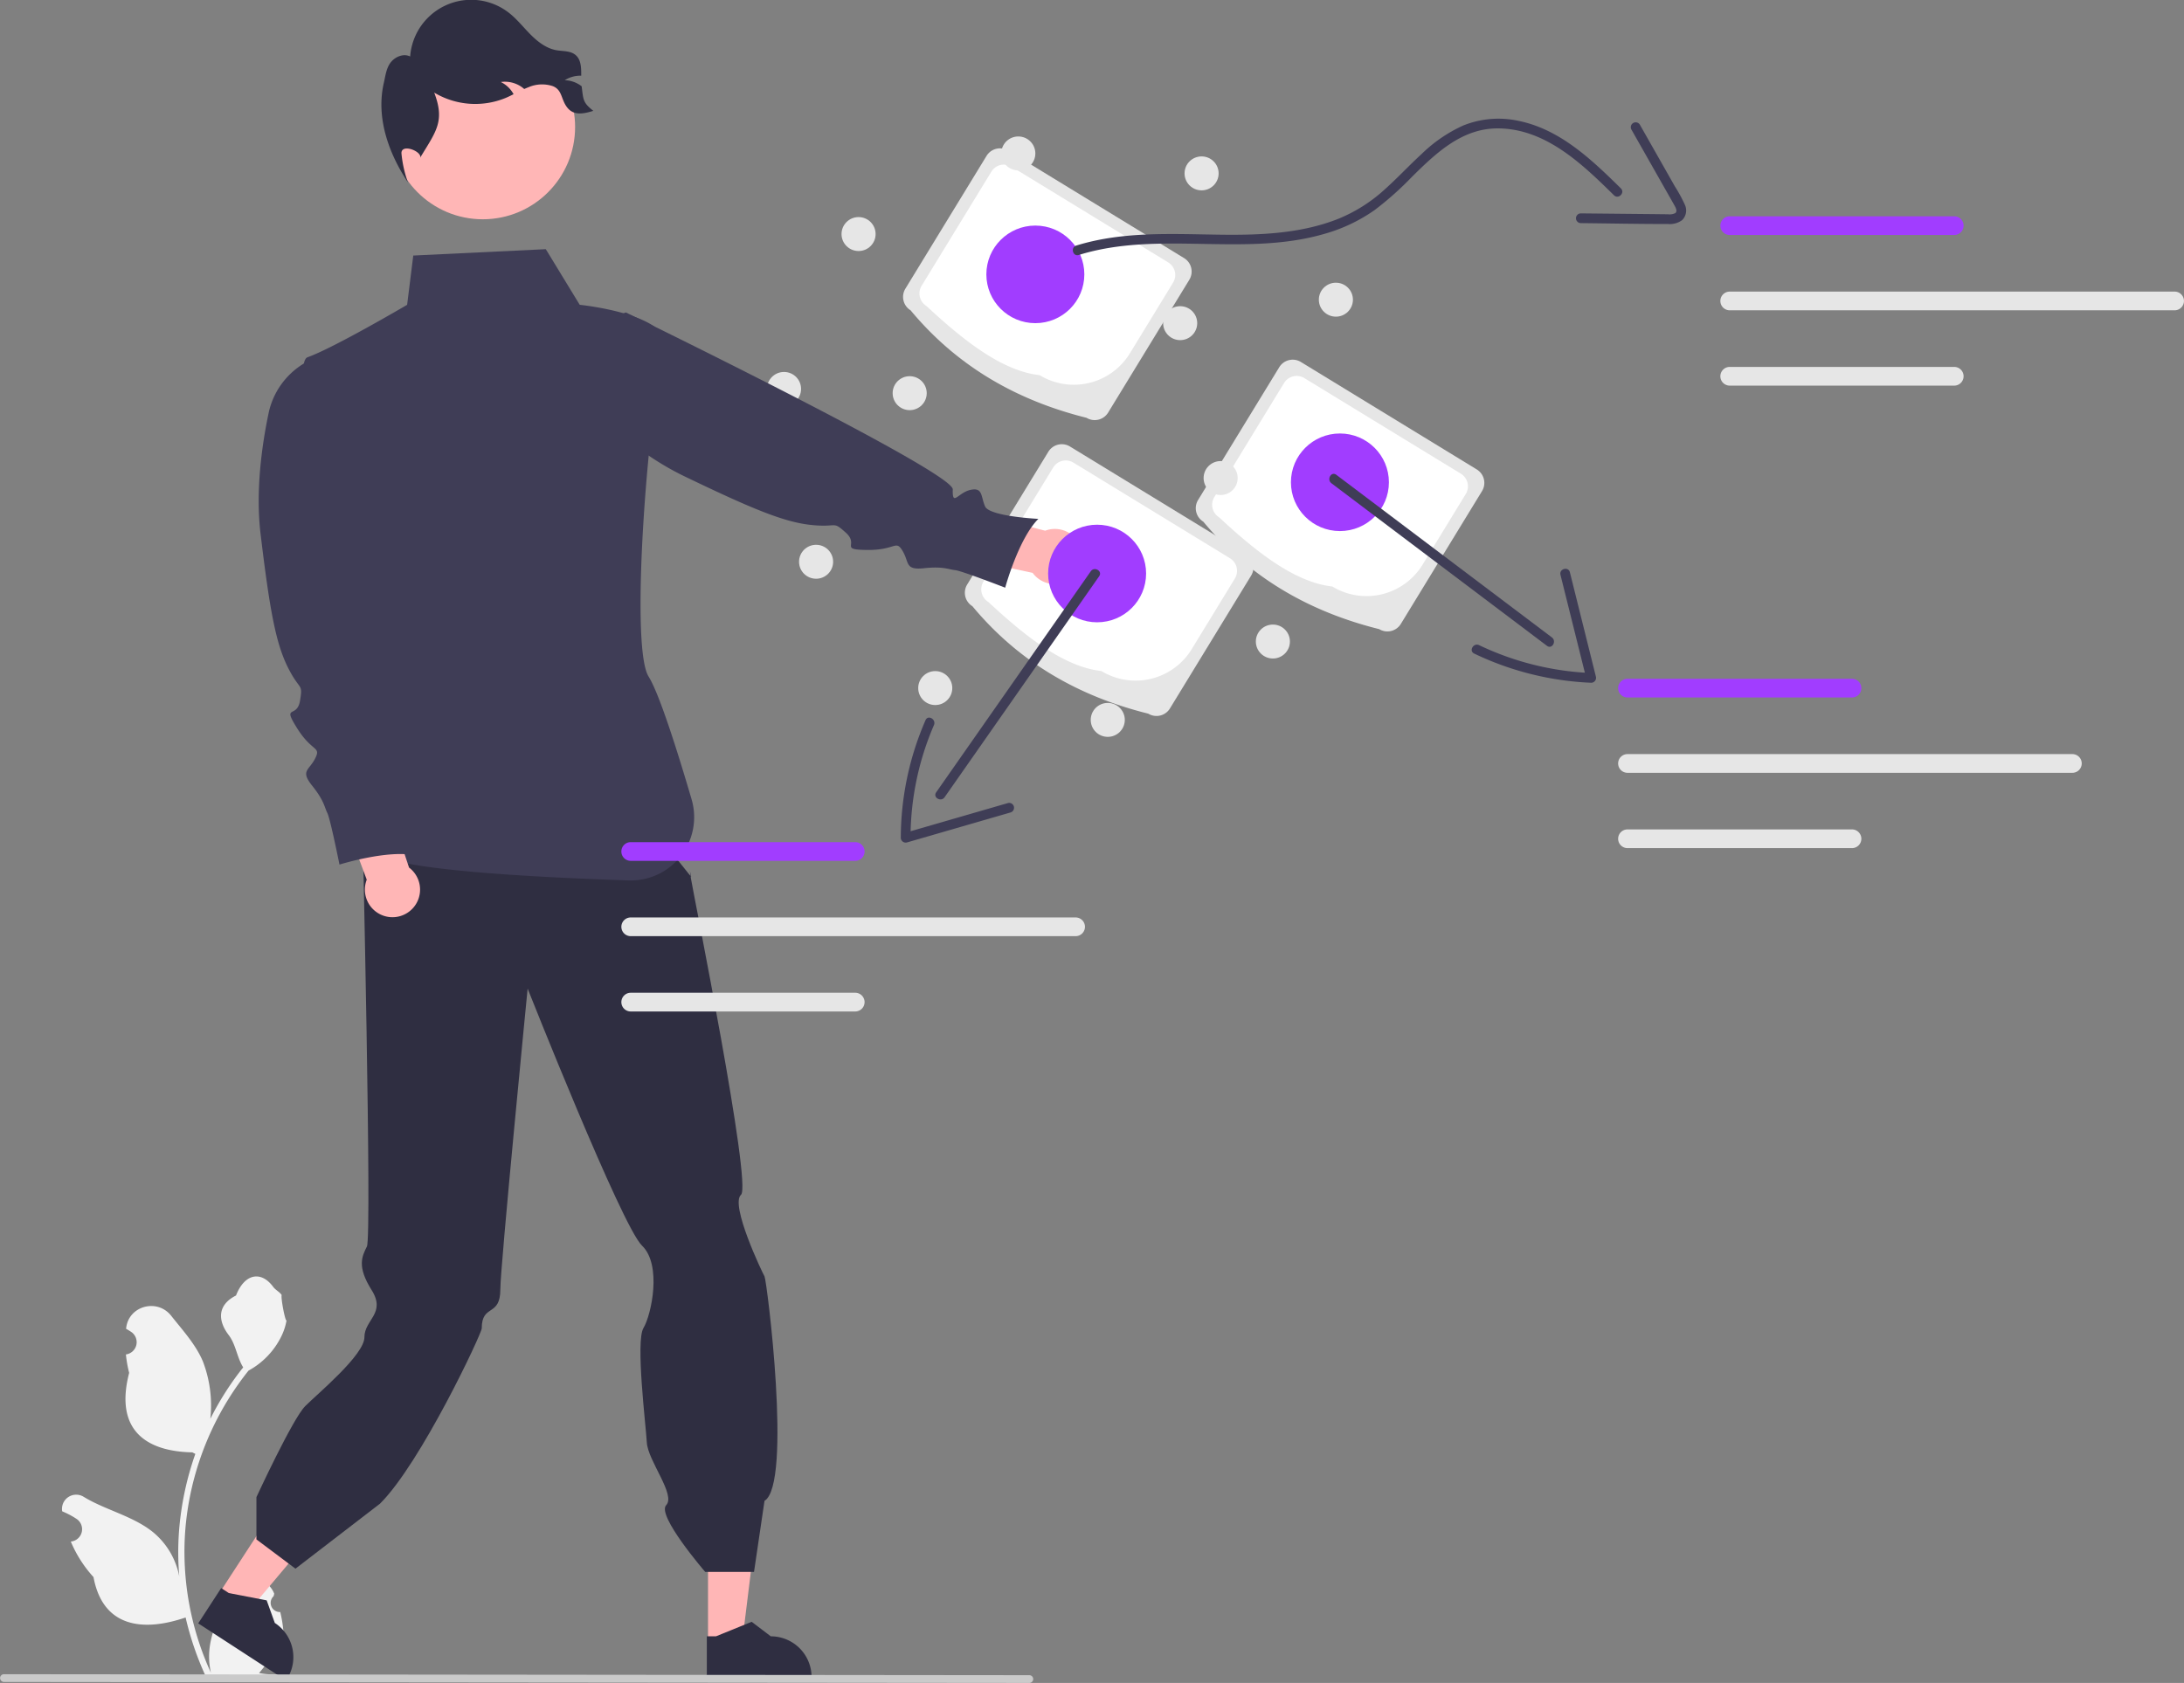 <svg xmlns="http://www.w3.org/2000/svg" width="671.549" height="517.61" viewBox="0 0 671.549 517.61" xmlns:xlink="http://www.w3.org/1999/xlink" role="img" artist="Katerina Limpitsouni" source="https://undraw.co/"><rect x="0" y="0" width="671.549" height="517.61" fill="#808080" stroke="none"/><path d="M598.312,319.693c-21.382-5.322-39.74-15.784-54.091-33.055a4.845,4.845,0,0,1-1.606-6.653l24.964-40.851a4.845,4.845,0,0,1,6.653-1.606l54.091,33.055a4.845,4.845,0,0,1,1.606,6.653l-24.964,40.851A4.845,4.845,0,0,1,598.312,319.693Z" transform="translate(-264.226 -191.195)" fill="#e6e6e6"/><path d="M583.889,306.576c-11.258-1.229-22.959-10.227-34.775-21.251a4.537,4.537,0,0,1-1.504-6.231l21.454-35.108a4.537,4.537,0,0,1,6.231-1.504l48.134,29.414a4.537,4.537,0,0,1,1.504,6.231l-13.29,21.749A20.211,20.211,0,0,1,583.889,306.576Z" transform="translate(-264.226 -191.195)" fill="#fff"/><path d="M688.312,384.693c-21.382-5.322-39.74-15.784-54.091-33.055a4.845,4.845,0,0,1-1.606-6.653l24.964-40.851a4.845,4.845,0,0,1,6.653-1.606l54.091,33.055a4.845,4.845,0,0,1,1.606,6.653l-24.964,40.851A4.845,4.845,0,0,1,688.312,384.693Z" transform="translate(-264.226 -191.195)" fill="#e6e6e6"/><path d="M673.889,371.576c-11.258-1.229-22.959-10.227-34.775-21.251a4.537,4.537,0,0,1-1.504-6.231l21.454-35.108a4.537,4.537,0,0,1,6.231-1.504l48.134,29.414a4.537,4.537,0,0,1,1.504,6.231l-13.29,21.749A20.211,20.211,0,0,1,673.889,371.576Z" transform="translate(-264.226 -191.195)" fill="#fff"/><path d="M617.312,410.693c-21.382-5.322-39.74-15.784-54.091-33.055a4.845,4.845,0,0,1-1.606-6.653l24.964-40.851a4.845,4.845,0,0,1,6.653-1.606l54.091,33.055a4.845,4.845,0,0,1,1.606,6.653l-24.964,40.851A4.845,4.845,0,0,1,617.312,410.693Z" transform="translate(-264.226 -191.195)" fill="#e6e6e6"/><path d="M602.889,397.576c-11.258-1.229-22.959-10.227-34.775-21.251a4.537,4.537,0,0,1-1.504-6.231l21.454-35.108a4.537,4.537,0,0,1,6.231-1.504l48.134,29.414a4.537,4.537,0,0,1,1.504,6.231l-13.29,21.749A20.211,20.211,0,0,1,602.889,397.576Z" transform="translate(-264.226 -191.195)" fill="#fff"/><path d="M350.392,686.991a2.807,2.807,0,0,1-2.035-4.866l.192-.765q-.038-.092-.076-.184a7.539,7.539,0,0,0-13.907.052c-2.275,5.478-5.17,10.966-5.883,16.758a22.304,22.304,0,0,0,.392,7.671,89.42,89.42,0,0,1-8.134-37.139,86.307,86.307,0,0,1,.535-9.628q.444-3.931,1.231-7.807a90.455,90.455,0,0,1,17.938-38.337,24.073,24.073,0,0,0,10.012-10.387,18.363,18.363,0,0,0,1.67-5.018c-.487.064-1.838-7.359-1.47-7.815-.679-1.031-1.895-1.543-2.637-2.549-3.689-5.002-8.773-4.129-11.426,2.669-5.669,2.861-5.724,7.606-2.245,12.169,2.213,2.903,2.517,6.832,4.459,9.94-.2.256-.408.503-.607.759a91.039,91.039,0,0,0-9.502,15.054,37.846,37.846,0,0,0-2.259-17.579c-2.163-5.217-6.216-9.611-9.786-14.122-4.288-5.418-13.08-3.053-13.836,3.814q-.011.1-.021.199.795.449,1.557.952a3.808,3.808,0,0,1-1.535,6.93l-.078.012a37.89,37.89,0,0,0,.999,5.665c-4.58,17.71,5.307,24.16,19.424,24.45.312.16.615.32.927.471a92.924,92.924,0,0,0-5.002,23.539,88.135,88.135,0,0,0,.064,14.231l-.024-.168a23.289,23.289,0,0,0-7.95-13.448c-6.118-5.026-14.762-6.877-21.363-10.916a4.371,4.371,0,0,0-6.694,4.252q.013.088.027.176a25.58,25.58,0,0,1,2.868,1.382q.795.449,1.557.952a3.808,3.808,0,0,1-1.535,6.93l-.078.012c-.056.008-.104.016-.16.024a37.923,37.923,0,0,0,6.975,10.923c2.863,15.46,15.162,16.927,28.318,12.425h.008a92.897,92.897,0,0,0,6.24,18.218h22.293c.08-.248.152-.503.224-.751a25.329,25.329,0,0,1-6.169-.367c1.654-2.03,3.308-4.075,4.962-6.105a1.386,1.386,0,0,0,.104-.12c.839-1.039,1.686-2.069,2.525-3.108l0-.001a37.101,37.101,0,0,0-1.087-9.451Z" transform="translate(-264.226 -191.195)" fill="#f2f2f2"/><ellipse cx="241.077" cy="119.621" rx="5.239" ry="5.22" fill="#e6e6e6"/><polygon points="67.218 490.329 76 496.038 102.202 464.885 89.242 456.458 67.218 490.329" fill="#ffb6b6"/><path d="M325.178,690.483l27.003,17.559.222-.341a12.538,12.538,0,0,0-3.676-17.345l-.001-0-2.499-6.949-11.636-2.242-2.357-1.533Z" transform="translate(-264.226 -191.195)" fill="#2f2e41"/><polygon points="217.708 505.29 228.183 505.289 233.165 464.888 217.706 464.889 217.708 505.29" fill="#ffb6b6"/><path d="M481.565,707.412l32.21-.001v-.407a12.538,12.538,0,0,0-12.537-12.537h-.001l-5.884-4.464-10.977,4.464-2.812 0Z" transform="translate(-264.226 -191.195)" fill="#2f2e41"/><path d="M373.514,447.182l93.928,2.065,9.31,11.638s-.805-4.103-.089.404,18.837,94.362,15.412,97.375,6.495,23.82,7.224,25.089,8.582,63.9,0,69.05l-3.224,21.861h-15s-15.027-17.389-12.003-20.542-5.625-13.635-5.956-19.255-3.489-31.115-1.042-35.203,5.754-19.428-.453-25.376-35.155-79.03-35.155-79.03-8.412,85.678-8.392,92.405c.026,8.749-5.72,4.419-5.72,12.099,0,1.552-18.708,41.434-31.28,53.901l-26,20-12-9v-13s11.121-24.121,15-28,18.203-15.754,18.203-21.185,6.743-7.323,2.208-14.524-2.984-10.304-1.432-13.407-1.391-130.26-1.391-130.26Z" transform="translate(-264.226 -191.195)" fill="#2f2e41"/><path d="M391.299,269.79l40.754-1.958,10.429,17.109s30.46,3.057,26.104,14.514-11.079,90.01-4.921,99.834c3.249,5.184,8.75,22.532,13.221,37.764a19.466,19.466,0,0,1-19.319,24.93c-28.987-.956-72.037-3.221-77.129-8.314-7.759-7.759-14.741-13.965-10.086-16.293s11.313-36.087,11.313-36.087-30.909-97.362-22.842-100.23,30.589-16.117,30.589-16.117Z" transform="translate(-264.226 -191.195)" fill="#3f3d56"/><circle cx="148.454" cy="39.059" r="28.383" fill="#ffb6b6"/><path d="M265.41,708.498l315.358.307a1.191,1.191,0,0,0,0-2.381L265.41,706.116a1.191,1.191,0,0,0,0,2.381Z" transform="translate(-264.226 -191.195)" fill="#cacaca"/><path d="M390.005,458.03l-7.989-24.05-14.376,2.647,9.352,25.127a8.484,8.484,0,1,0,13.014-3.724Z" transform="translate(-264.226 -191.195)" fill="#ffb6b6"/><path d="M361.143,301.267l-.379.158a23.498,23.498,0,0,0-13.961,16.897c-2.038,9.753-4.043,23.86-2.457,37.069,2.799,23.329,4.666,33.594,8.398,41.059s4.666,4.666,3.733,10.265-5.599.933-.933,8.398,7.465,5.599,5.599,9.332-4.666,3.733-.933,8.398,3.733,6.532,4.666,8.398S368.608,457.105,368.608,457.105s14.931-4.666,23.329-2.8c0,0-7.465-13.064-5.599-15.864s4.666-3.733,1.866-6.532-7.465-1.866-2.8-4.666-3.733-31.728-3.733-31.728Z" transform="translate(-264.226 -191.195)" fill="#3f3d56"/><path d="M585.608,354.415l-24.568-6.219-5.511,13.539,26.209,5.651a8.484,8.484,0,1,0,3.87-12.971Z" transform="translate(-264.226 -191.195)" fill="#ffb6b6"/><path d="M437.973,294.32l-.071.404a23.498,23.498,0,0,0,6.72,20.862c7.121,6.969,17.928,16.254,29.912,22.032,21.165,10.203,30.82,14.158,39.12,15.033s6.444-1.419,10.659,2.382-2.229,5.22,6.574,5.309,8.738-3.276,10.878.307.633,5.942,6.574,5.309,7.514.372,9.589.591,15.377,5.397,15.377,5.397,4.108-15.094,10.203-21.165c0,0-15.028-.744-16.382-3.825s-.633-5.942-4.499-5.09-5.593,5.286-5.439-.154-100.526-54.425-100.526-54.425Z" transform="translate(-264.226 -191.195)" fill="#3f3d56"/><path d="M446.664,225.288c-3.06.95-6.01,1.51-8-1s-1.47-5.38-4.43-6.59a10.47,10.47,0,0,0-7.56.35c-.43.16-.85.34-1.26.52-.23-.2-.46-.39-.71-.57a9.018,9.018,0,0,0-6.49-1.58,8.849,8.849,0,0,1,3.93,3.75c-.82.41-1.65.82-2.49,1.17a24.553,24.553,0,0,1-21.91-1.66c3.28,8.64.73,11.72-4.08,19.61l-.19.46c.48-2.07-5.81-4.46-5.81-1.46a35.834,35.834,0,0,0,2,9c-6.17-9.29-9.81-20.16-7.42-30.59.51-2.19.74-4.54,2.13-6.32,1.39-1.77,3.95-2.81,5.97-1.81a18.818,18.818,0,0,1,30.28-13.5c2.5,1.93,4.47,4.46,6.7,6.71,2.23,2.25,4.87,4.3,7.99,4.86,1.98.35,4.21.14,5.79,1.39,1.83,1.45,1.85,4,1.84,6.45a9.008,9.008,0,0,0-5.07,1.39,8.815,8.815,0,0,1,5.12,1.8.549.549,0,0,1,.08.06C443.614,221.848,443.394,222.718,446.664,225.288Z" transform="translate(-264.226 -191.195)" fill="#2f2e41"/><ellipse cx="313.116" cy="47.192" rx="5.239" ry="5.22" fill="#e6e6e6"/><ellipse cx="369.473" cy="53.327" rx="5.239" ry="5.22" fill="#e6e6e6"/><ellipse cx="410.767" cy="92.173" rx="5.239" ry="5.22" fill="#e6e6e6"/><ellipse cx="391.394" cy="197.312" rx="5.239" ry="5.22" fill="#e6e6e6"/><ellipse cx="340.622" cy="221.412" rx="5.239" ry="5.22" fill="#e6e6e6"/><ellipse cx="287.575" cy="211.625" rx="5.239" ry="5.22" fill="#e6e6e6"/><ellipse cx="250.936" cy="172.779" rx="5.239" ry="5.22" fill="#e6e6e6"/><ellipse cx="263.998" cy="71.987" rx="5.239" ry="5.22" fill="#e6e6e6"/><ellipse cx="279.716" cy="120.926" rx="5.239" ry="5.22" fill="#e6e6e6"/><ellipse cx="362.888" cy="99.393" rx="5.239" ry="5.22" fill="#e6e6e6"/><ellipse cx="375.331" cy="147.026" rx="5.239" ry="5.22" fill="#e6e6e6"/><ellipse cx="412.006" cy="148.331" rx="15.063" ry="15.008" fill="#a13dff"/><ellipse cx="337.347" cy="176.389" rx="15.063" ry="15.008" fill="#a13dff"/><ellipse cx="318.355" cy="84.385" rx="15.063" ry="15.008" fill="#a13dff"/><path d="M595.951,269.615c24.432-7.592,50.588.618,75.154-6.39a50.944,50.944,0,0,0,15.789-7.415,98.119,98.119,0,0,0,11.492-10.227c7.39-7.309,15.415-14.984,26.518-14.899,14.621.111,25.846,10.972,35.592,20.562,1.377,1.355,3.5-.764,2.121-2.121-8.955-8.812-18.63-18.108-31.376-20.739a28.955,28.955,0,0,0-17.116,1.422,44.684,44.684,0,0,0-12.719,8.697c-3.925,3.6-7.546,7.519-11.524,11.062a47.972,47.972,0,0,1-14.136,8.922c-11.262,4.484-23.615,5.025-35.593,4.895-15.036-.164-30.431-1.188-44.998,3.339-1.838.571-1.053,3.468.798,2.893Z" transform="translate(-264.226 -191.195)" fill="#3f3d56"/><path d="M765.853,231.028l7.511,13.24,3.634,6.406c.646,1.138,1.309,2.269,1.938,3.417.386.705,1.23,1.977.424,2.645a3.913,3.913,0,0,1-2.283.356c-1.324.003-2.649-.027-3.972-.04l-7.448-.075-15.393-.156a1.501,1.501,0,0,0,0,3c8.936.091,17.878.279,26.814.272a6.412,6.412,0,0,0,4.385-1.2,4.172,4.172,0,0,0,.795-4.809,45.679,45.679,0,0,0-3.033-5.564l-3.271-5.766-7.511-13.24a1.501,1.501,0,0,0-2.59,1.514Z" transform="translate(-264.226 -191.195)" fill="#3f3d56"/><path d="M865.123,263.469H796.092a2.876,2.876,0,1,1,0-5.753h69.031a2.876,2.876,0,1,1,0,5.753Z" transform="translate(-264.226 -191.195)" fill="#a13dff"/><path d="M865.123,309.797H796.092a2.876,2.876,0,1,1,0-5.753h69.031a2.876,2.876,0,1,1,0,5.753Z" transform="translate(-264.226 -191.195)" fill="#e6e6e6"/><path d="M932.888,286.633H796.092a2.876,2.876,0,1,1,0-5.753H932.888a2.876,2.876,0,1,1,0,5.753Z" transform="translate(-264.226 -191.195)" fill="#e6e6e6"/><path d="M833.687,405.717H764.657a2.876,2.876,0,1,1,0-5.753h69.031a2.876,2.876,0,1,1,0,5.753Z" transform="translate(-264.226 -191.195)" fill="#a13dff"/><path d="M833.687,452.045H764.657a2.876,2.876,0,1,1,0-5.753h69.031a2.876,2.876,0,1,1,0,5.753Z" transform="translate(-264.226 -191.195)" fill="#e6e6e6"/><path d="M901.453,428.881H764.657a2.876,2.876,0,1,1,0-5.753H901.453a2.876,2.876,0,1,1,0,5.753Z" transform="translate(-264.226 -191.195)" fill="#e6e6e6"/><path d="M527.194,455.96H458.163a2.876,2.876,0,1,1,0-5.753H527.194a2.876,2.876,0,1,1,0,5.753Z" transform="translate(-264.226 -191.195)" fill="#a13dff"/><path d="M527.194,502.288H458.163a2.876,2.876,0,1,1,0-5.753H527.194a2.876,2.876,0,1,1,0,5.753Z" transform="translate(-264.226 -191.195)" fill="#e6e6e6"/><path d="M594.959,479.124H458.163a2.876,2.876,0,1,1,0-5.753H594.959a2.876,2.876,0,1,1,0,5.753Z" transform="translate(-264.226 -191.195)" fill="#e6e6e6"/><path d="M673.603,339.812l51.615,38.941,14.69,11.083c1.541,1.163,3.038-1.441,1.514-2.59l-51.615-38.941L675.117,337.221c-1.541-1.163-3.038,1.441-1.514,2.59Z" transform="translate(-264.226 -191.195)" fill="#3f3d56"/><path d="M717.524,392.212a92.035,92.035,0,0,0,35.97,8.977,1.515,1.515,0,0,0,1.446-1.899L746.946,367.207c-.466-1.872-3.36-1.079-2.893.798l7.993,32.084,1.446-1.899a88.311,88.311,0,0,1-34.456-8.568c-1.733-.831-3.256,1.755-1.514,2.59Z" transform="translate(-264.226 -191.195)" fill="#3f3d56"/><path d="M599.626,366.894l-37.089,53.043-10.454,14.95c-1.109,1.586,1.491,3.087,2.59,1.514l37.089-53.043L602.216,368.408c1.109-1.586-1.491-3.087-2.59-1.514Z" transform="translate(-264.226 -191.195)" fill="#3f3d56"/><path d="M548.814,412.695a91.156,91.156,0,0,0-7.608,36.161,1.515,1.515,0,0,0,1.899,1.446l31.859-9.228a1.501,1.501,0,0,0-.798-2.893l-31.859,9.228,1.899,1.446a87.487,87.487,0,0,1,7.199-34.647c.762-1.753-1.822-3.282-2.59-1.514Z" transform="translate(-264.226 -191.195)" fill="#3f3d56"/></svg>
